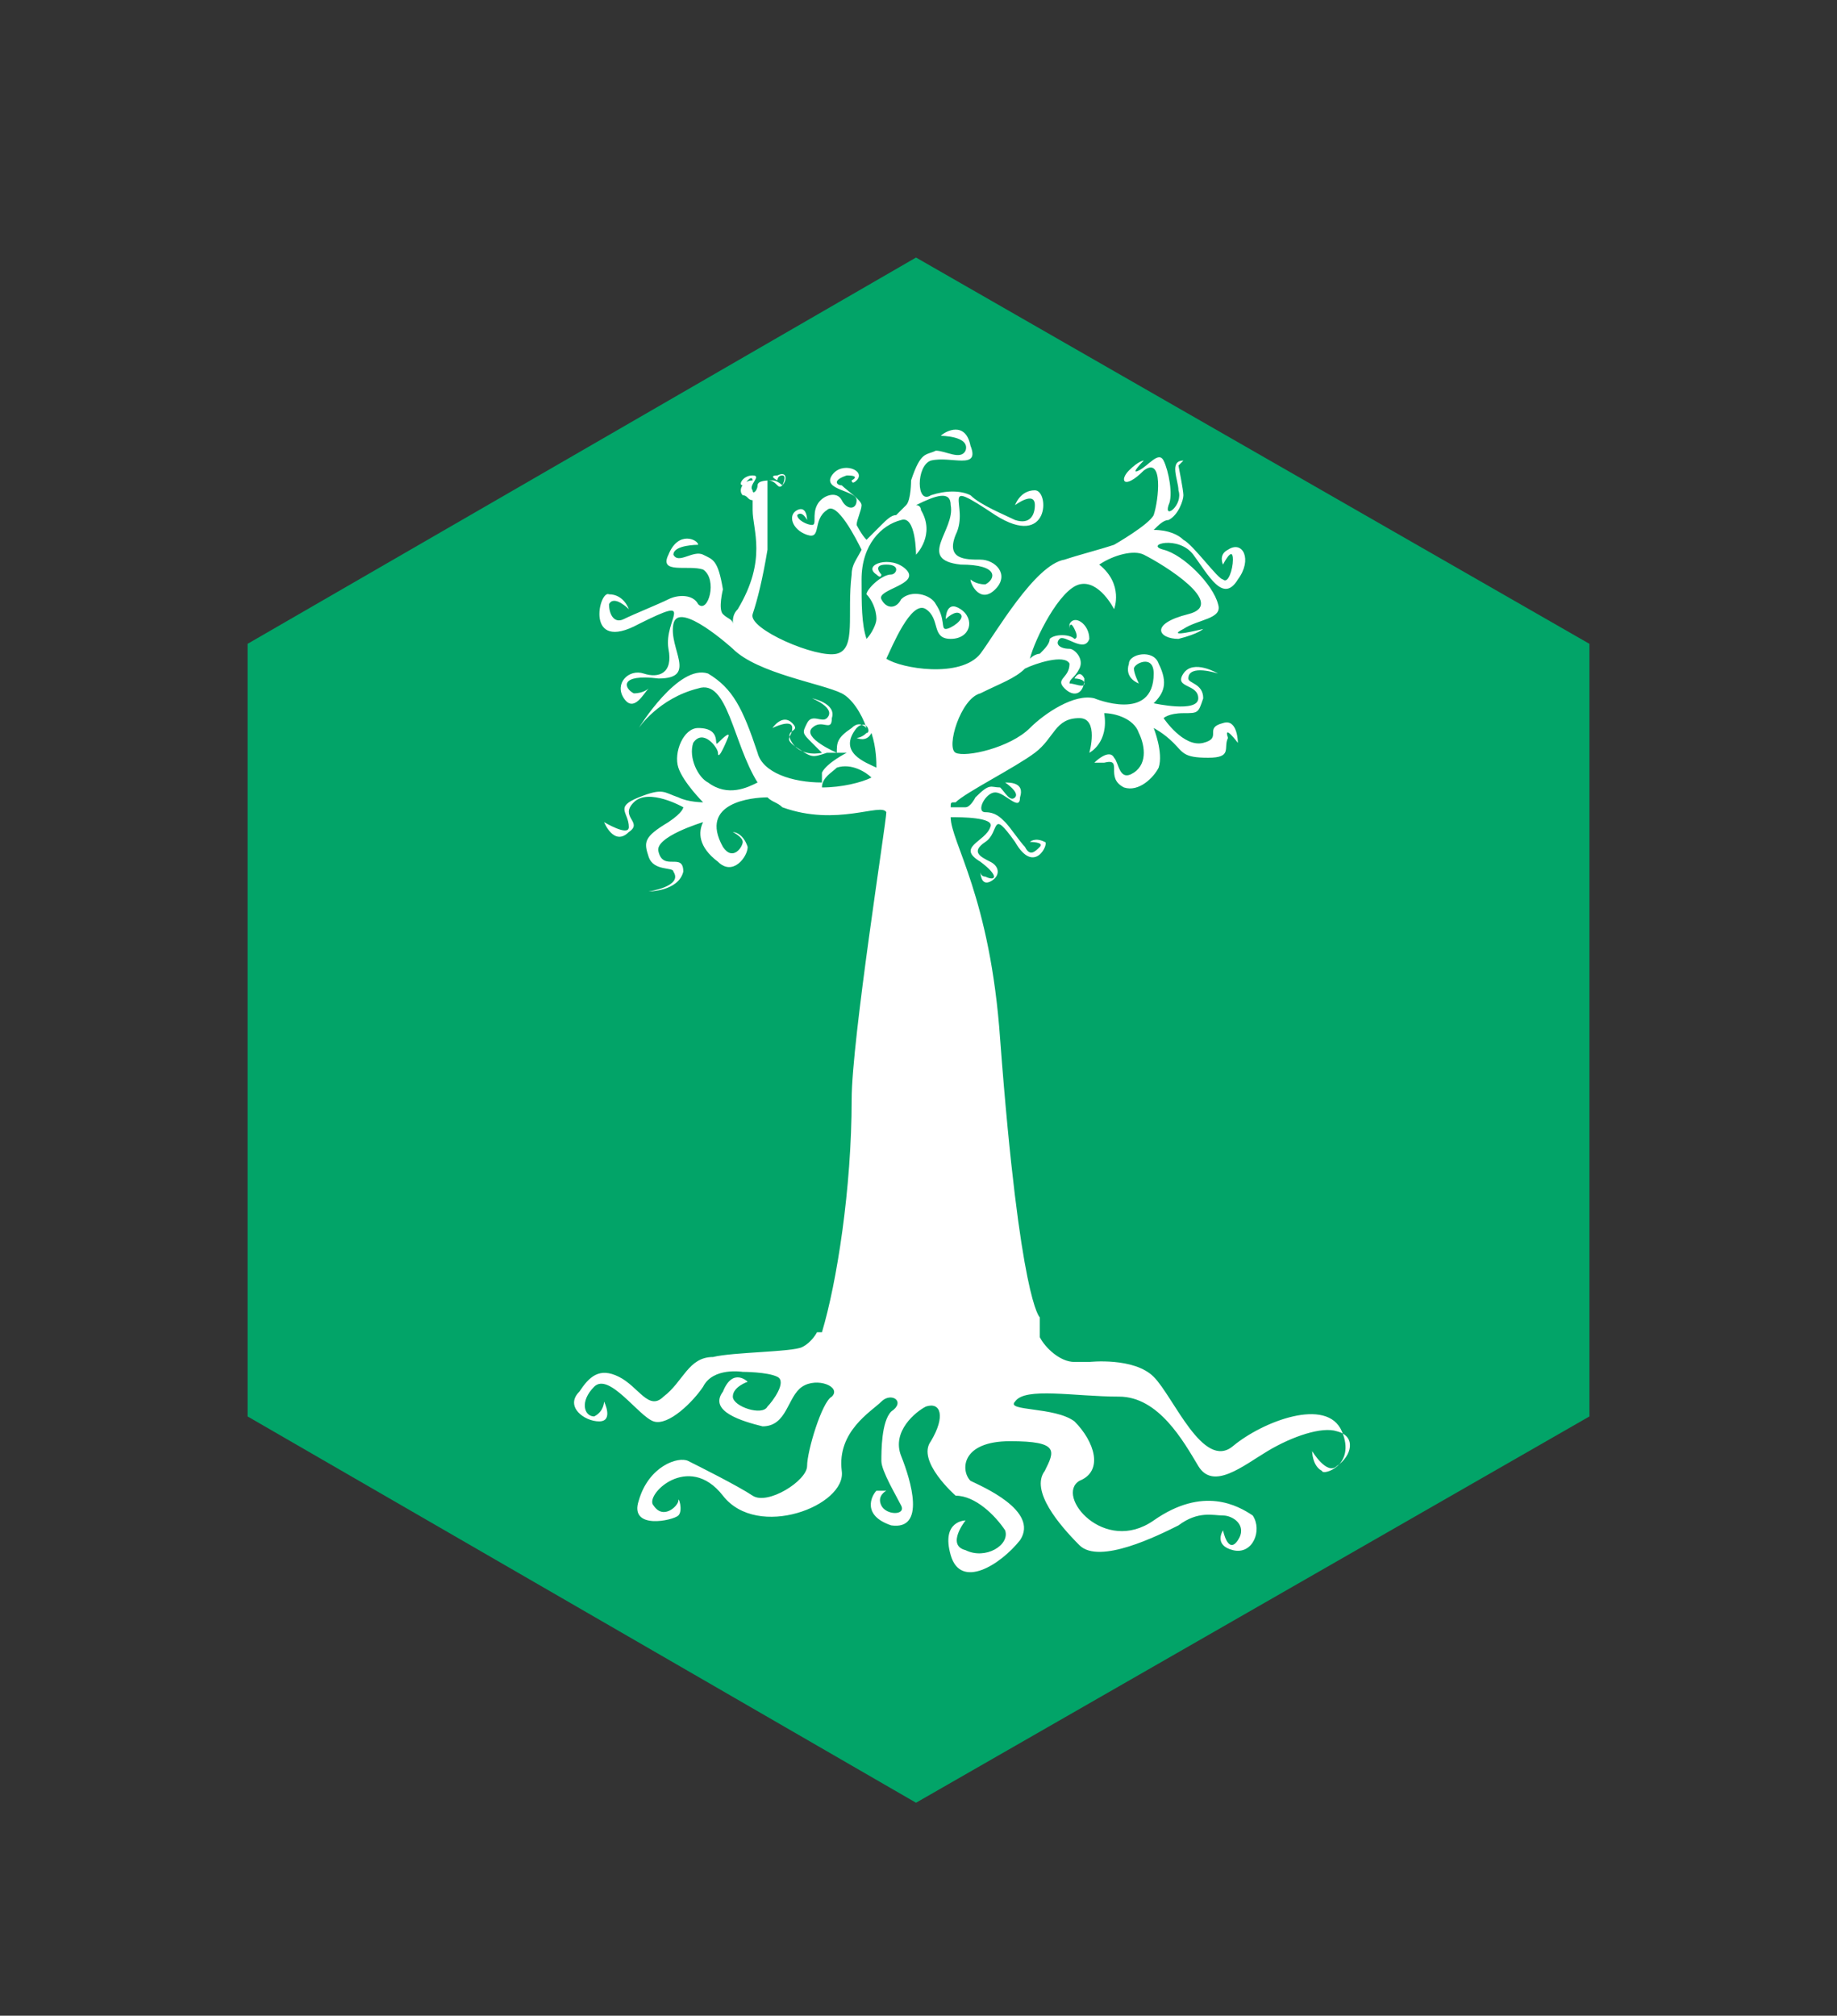 <?xml version="1.0" encoding="utf-8"?>
<!-- Generator: Adobe Illustrator 27.8.0, SVG Export Plug-In . SVG Version: 6.00 Build 0)  -->
<svg version="1.1" id="Calque_1" xmlns="http://www.w3.org/2000/svg" xmlns:xlink="http://www.w3.org/1999/xlink" x="0px" y="0px"
	 viewBox="0 0 37.1 40.7" style="enable-background:new 0 0 37.1 40.7;" xml:space="preserve">
<rect x="0" y="0" width="37.1" height="40.7" fill="#333333" stroke="none"/>
<style type="text/css">
	.st0{fill:#02A468}
	.st1{clip-path:url(#SVGID_00000174564705032931885490000006675011239125906819_);fill:#FFFFFF}
</style>
<polygon class="st0" points="18.5,5.2 5,13 5,28.6 18.5,36.4 32.1,28.6 32.1,13 "/>
<g>
	<defs>
		<rect id="SVGID_1_" x="5" y="5.2" width="27.1" height="31.2"/>
	</defs>
	<clipPath id="SVGID_00000007424953827492488140000011928922690646039482_">
		<use xlink:href="#SVGID_1_"  style="overflow:visible;"/>
	</clipPath>
	<path style="clip-path:url(#SVGID_00000007424953827492488140000011928922690646039482_);fill:#FFFFFF;" d="M19.7,11.7L19.7,11.7
		L19.7,11.7z M13.2,13.9L13.2,13.9L13.2,13.9z M27.1,28.9c-0.3-0.7-1.6-0.2-2.2,0.3c-0.6,0.5-1.2-1-1.6-1.4
		c-0.4-0.4-1.3-0.3-1.3-0.3h-0.3c-0.3,0-0.6-0.3-0.7-0.5c0-0.2,0-0.4,0-0.4s-0.4-0.3-0.8-5.6c-0.2-2.9-1-4-1-4.5
		c0.2,0,0.9,0,0.8,0.2c-0.1,0.3-0.7,0.4-0.2,0.7c0.4,0.3,0.3,0.4,0.1,0.3c-0.1,0-0.1-0.1-0.1-0.1c0,0,0,0.3,0.2,0.2
		c0.2-0.1,0.2-0.3,0-0.4c-0.2-0.1-0.4-0.2-0.1-0.4c0.3-0.2,0.1-0.7,0.6,0c0.4,0.7,0.7,0,0.6,0c-0.2-0.1-0.3,0-0.3,0s0.3,0,0.2,0.1
		c-0.1,0.1-0.2,0.2-0.3,0c-0.1-0.1-0.3-0.4-0.4-0.5c-0.1-0.1-0.2-0.2-0.4-0.2c-0.2,0,0-0.4,0.2-0.4c0.2,0,0.5,0.4,0.5,0.1
		c0.1-0.3-0.2-0.3-0.3-0.3c0,0,0.3,0.2,0.2,0.3c-0.1,0.1-0.2-0.1-0.3-0.2c-0.2,0-0.2-0.1-0.5,0.2c0,0-0.1,0.2-0.2,0.2
		c-0.1,0-0.2,0-0.3,0c0-0.1,0-0.1,0.1-0.1c0.2-0.2,1.2-0.7,1.6-1c0.4-0.3,0.4-0.7,0.9-0.7c0.4,0,0.2,0.7,0.2,0.7s0.4-0.2,0.3-0.8
		c0.2,0,0.6,0.1,0.7,0.4c0.1,0.2,0.2,0.6-0.1,0.8c-0.3,0.2-0.3-0.2-0.4-0.3c-0.1-0.2-0.4,0.1-0.4,0.1s-0.2,0,0.2,0
		c0.4-0.1,0,0.3,0.4,0.5c0.3,0.1,0.6-0.2,0.7-0.4c0.1-0.3-0.1-0.8-0.1-0.8s0.2,0.1,0.4,0.3c0.2,0.2,0.2,0.3,0.7,0.3
		c0.5,0,0.3-0.2,0.4-0.4C24.7,14.6,25,15,25,15s0-0.5-0.3-0.4c-0.4,0.1,0,0.3-0.4,0.4c-0.4,0.1-0.8-0.5-0.8-0.5s0.1-0.1,0.4-0.1
		c0.3,0,0.3,0,0.4-0.3c0-0.3-0.3-0.3-0.3-0.4c0-0.3,0.6-0.1,0.6-0.1s-0.5-0.3-0.7,0c-0.2,0.3,0.3,0.2,0.3,0.5c0,0.3-0.9,0.1-0.9,0.1
		c0.2-0.2,0.3-0.4,0.1-0.8c-0.1-0.3-0.6-0.2-0.6,0c-0.1,0.3,0.2,0.4,0.2,0.4s-0.1-0.2-0.1-0.3c0-0.1,0.4-0.3,0.4,0.1
		c0,1-1.2,0.5-1.2,0.5v0c-0.4-0.1-1,0.3-1.3,0.6c-0.4,0.4-1.3,0.6-1.5,0.5c-0.2-0.1,0.1-1.1,0.5-1.2c0.4-0.2,0.7-0.3,0.9-0.5
		c0.2-0.1,0.8-0.3,0.9-0.1c0,0.3-0.3,0.3-0.1,0.5c0.2,0.2,0.4,0.1,0.4-0.2c-0.1-0.2-0.2,0-0.2,0s0.2,0,0.2,0.1c0,0.1-0.2,0-0.3,0
		c0-0.1,0.1-0.1,0.2-0.3c0.1-0.2-0.1-0.4-0.2-0.4c-0.2,0-0.3-0.1-0.2-0.2c0.1-0.1,0.5,0.3,0.6,0c0-0.3-0.3-0.5-0.4-0.3
		c0,0.1,0,0.1,0,0.1s0-0.2,0.1,0c0.1,0.2,0,0.2,0,0.2c-0.1-0.1-0.4-0.1-0.5,0c0,0.1-0.1,0.2-0.2,0.3c0,0-0.1,0-0.2,0.1l0,0
		c0.1-0.4,0.6-1.4,1-1.5c0.4-0.1,0.7,0.5,0.7,0.5s0.2-0.5-0.3-0.9c0.3-0.2,0.7-0.3,0.9-0.2c0.4,0.2,1.7,1,0.9,1.2
		c-0.8,0.2-0.6,0.5-0.2,0.5c0.4-0.1,0.5-0.2,0.5-0.2s-0.8,0.2-0.4,0c0.3-0.2,0.8-0.2,0.7-0.5c-0.1-0.4-0.7-1-1.1-1.1
		c-0.4-0.1,0.3-0.3,0.6,0.1c0.3,0.4,0.6,1,0.9,0.5c0.3-0.4,0.1-0.8-0.2-0.6c-0.2,0.1-0.1,0.3-0.1,0.3s0.2-0.4,0.2-0.1
		c0,0.2-0.1,0.5-0.2,0.4c-0.1,0-0.6-0.7-0.8-0.8c-0.1-0.1-0.3-0.2-0.6-0.2c0.1-0.1,0.2-0.2,0.3-0.2c0.2-0.1,0.3-0.4,0.3-0.5
		c0-0.1-0.1-0.6-0.1-0.6l0.1-0.1c-0.3,0-0.1,0.4-0.1,0.6c0.1,0.3-0.3,0.6-0.2,0.3c0.1-0.2,0-0.7-0.1-0.9c-0.1-0.2-0.3,0.1-0.5,0.2
		c-0.2,0.1,0.1-0.2,0.1-0.2s-0.1,0-0.3,0.2c-0.2,0.2-0.1,0.4,0.3,0c0.4-0.3,0.3,0.6,0.2,0.9c-0.1,0.2-0.8,0.6-0.8,0.6h0
		c-0.3,0.1-0.7,0.2-1,0.3c-0.6,0.1-1.4,1.5-1.7,1.9c-0.4,0.5-1.6,0.3-1.9,0.1l0,0c0.1-0.2,0.5-1.2,0.8-1c0.3,0.2,0.1,0.6,0.5,0.6
		c0.4,0,0.5-0.4,0.2-0.6c-0.3-0.2-0.3,0.2-0.3,0.2s0.2-0.2,0.3-0.1c0.1,0.1-0.2,0.3-0.3,0.3c-0.1,0,0-0.2-0.2-0.5
		c-0.1-0.2-0.5-0.3-0.7-0.1c-0.1,0.2-0.3,0.2-0.4,0c-0.1-0.2,0.8-0.3,0.5-0.6c-0.3-0.3-0.9-0.1-0.6,0.1c0.1,0.1,0.1,0,0.1,0
		s-0.2-0.2,0.1-0.2c0.3,0,0.2,0.2,0.1,0.2c-0.2,0-0.5,0.3-0.5,0.4c0.1,0.1,0.2,0.3,0.2,0.5c0,0.1-0.1,0.3-0.2,0.4
		c-0.1-0.3-0.1-0.7-0.1-1.2c0-0.7,0.4-1.1,0.8-1.2c0.3-0.1,0.3,0.7,0.3,0.7s0.4-0.4,0.1-0.9c0,0,0-0.1-0.1-0.1
		c0.4-0.2,0.7-0.3,0.7,0c0.1,0.5-0.7,1.1,0.2,1.2c0.8,0,0.7,0.3,0.5,0.4c-0.2,0-0.3-0.1-0.3-0.1c0,0.1,0.2,0.5,0.5,0.2
		c0.3-0.3,0-0.6-0.3-0.6c-0.3,0-0.7,0-0.5-0.5c0.3-0.6-0.4-1.2,0.8-0.4c1.1,0.7,1.1-0.5,0.8-0.5c-0.3,0-0.4,0.3-0.4,0.3
		s0.4-0.3,0.4,0c0,0.2-0.1,0.4-0.4,0.3c-0.2-0.1-0.7-0.3-0.9-0.5c-0.2-0.1-0.5-0.1-0.8,0c-0.3,0.2-0.3-0.6,0-0.7
		c0.4-0.1,1,0.2,0.8-0.3c-0.1-0.5-0.5-0.3-0.6-0.2c0,0,0.6,0,0.5,0.3c-0.1,0.2-0.4,0-0.6,0c-0.2,0.1-0.3,0-0.5,0.6
		c0,0,0,0.4-0.1,0.5c-0.1,0.1-0.1,0.1-0.2,0.2c-0.1,0-0.2,0.1-0.3,0.2c0,0,0,0,0,0l0,0c-0.1,0.1-0.2,0.2-0.3,0.3
		c-0.1-0.1-0.2-0.3-0.2-0.3c0-0.1,0.1-0.3,0.1-0.4c0-0.1-0.3-0.3-0.4-0.4c-0.1,0-0.2-0.1,0.1-0.2c0.3,0,0.1,0.1,0.1,0.1s0,0.1,0.1,0
		c0.2-0.2-0.3-0.4-0.5-0.1c-0.2,0.3,0.5,0.3,0.5,0.5c0,0.2-0.2,0.2-0.3,0c-0.1-0.2-0.4-0.1-0.5,0.1c-0.1,0.2,0,0.4-0.1,0.4
		c-0.1,0-0.3-0.1-0.3-0.2c0.1-0.1,0.2,0.1,0.2,0.1s0-0.3-0.2-0.2c-0.2,0.1-0.1,0.4,0.2,0.5s0.1-0.3,0.4-0.5c0.2-0.2,0.6,0.6,0.7,0.8
		c-0.1,0.2-0.2,0.3-0.2,0.5c-0.1,0.8,0.1,1.5-0.3,1.6c-0.4,0.1-1.8-0.5-1.7-0.8c0.1-0.3,0.2-0.7,0.3-1.3c0,0,0-0.1,0-0.2h0
		c0,0,0,0,0-0.1c0-0.2,0-0.4,0-0.4s0,0,0-0.1c0-0.3,0-0.6,0-0.6c0.2,0,0.2,0.2,0.3,0.1c0.1-0.1,0.1-0.3-0.1-0.2c-0.2,0,0,0.1,0,0.1
		s0-0.1,0.1-0.1c0.1,0,0,0.2,0,0.2c0,0-0.1-0.1-0.2-0.1c-0.1,0-0.3,0-0.3,0.1c0,0.1-0.1,0.2-0.1,0.1c-0.1-0.1,0.2-0.3,0-0.3
		c-0.2,0-0.3,0.2-0.2,0.2c0.1,0,0.1,0,0.1,0s-0.1,0,0-0.1c0.1-0.1,0.1,0,0.1,0C15,9.7,14.9,9.9,15,10c0.1,0,0.1,0.1,0.2,0.1
		c0,0,0,0.1,0,0.2c0,0.4,0.3,1-0.3,2c-0.1,0.1-0.1,0.2-0.1,0.3c0-0.1-0.1-0.1-0.2-0.2c-0.1-0.1,0-0.5,0-0.5
		c-0.1-0.6-0.2-0.6-0.4-0.7c-0.2-0.1-0.5,0.2-0.6,0c0-0.2,0.5-0.2,0.5-0.2c0-0.1-0.4-0.3-0.6,0.2c-0.2,0.4,0.4,0.2,0.7,0.3
		c0.3,0.2,0.1,0.9-0.1,0.7C14,12,13.7,12,13.5,12.1c-0.2,0.1-0.7,0.3-0.9,0.4c-0.2,0.1-0.3-0.1-0.3-0.3c0.1-0.2,0.4,0.1,0.4,0.1
		s-0.1-0.3-0.4-0.3c-0.2-0.1-0.5,1.2,0.6,0.6c1.2-0.6,0.5-0.1,0.6,0.5c0.1,0.5-0.2,0.6-0.5,0.5c-0.3-0.1-0.6,0.2-0.4,0.5
		c0.2,0.3,0.4-0.1,0.5-0.2c0,0-0.1,0.1-0.3,0.1c-0.2-0.1-0.3-0.4,0.5-0.3c0.8,0,0.2-0.6,0.3-1.1c0.1-0.5,1.2,0.5,1.2,0.5l0,0
		c0.5,0.5,1.8,0.7,2.2,0.9c0.2,0.1,0.4,0.4,0.5,0.7c-0.1-0.1-0.2-0.1-0.3,0c-0.3,0.2-0.3,0.3-0.3,0.5c0,0-0.7-0.3-0.5-0.5
		c0.2-0.2,0.4,0.1,0.4-0.2c0.1-0.3-0.4-0.4-0.4-0.4s0.5,0.2,0.3,0.4c-0.1,0.1-0.3-0.1-0.4,0.1c-0.1,0.2-0.1,0.2,0.1,0.4
		s0.2,0.2,0.2,0.2S16.2,15.3,16,15c-0.2-0.3,0.2-0.2,0-0.4c-0.2-0.2-0.4,0.1-0.4,0.1s0.4-0.2,0.4,0c0,0.2-0.2,0.2,0.1,0.4
		c0.3,0.2,0.3,0.2,0.6,0.1c0.2,0,0.4,0,0.4,0s-0.4,0.2-0.5,0.4c0,0.1,0,0.1,0,0.2c-0.6,0-1.2-0.2-1.3-0.6c-0.3-0.9-0.5-1.3-1-1.6
		c-0.6-0.2-1.4,1.1-1.4,1.1s0.4-0.6,1.2-0.8c0.6-0.2,0.7,1.1,1.2,1.9c-0.2,0.1-0.6,0.3-1,0c-0.2-0.1-0.4-0.5-0.3-0.8
		c0.2-0.3,0.5,0.1,0.5,0.2c0,0.2,0.2-0.3,0.2-0.3s0.1-0.2-0.2,0.1c-0.1,0.1,0.1-0.3-0.4-0.3c-0.3,0-0.5,0.5-0.4,0.8
		c0.1,0.3,0.5,0.7,0.5,0.7s-0.3,0-0.5-0.1c-0.3-0.1-0.3-0.2-0.8,0c-0.5,0.2-0.2,0.3-0.2,0.6c0,0.2-0.5-0.1-0.5-0.1s0.2,0.5,0.5,0.2
		c0.3-0.2-0.2-0.3,0.1-0.6c0.3-0.3,1,0.1,1,0.1s0,0.1-0.3,0.3C13,16.9,13,17,13.1,17.3c0.1,0.3,0.5,0.2,0.5,0.3
		c0.2,0.3-0.5,0.4-0.5,0.4s0.6,0,0.7-0.4c0-0.4-0.4,0-0.5-0.4c-0.1-0.3,0.9-0.6,0.9-0.6c-0.1,0.2-0.1,0.5,0.3,0.8
		c0.3,0.3,0.6-0.1,0.6-0.3c-0.1-0.3-0.3-0.3-0.3-0.3s0.2,0.1,0.2,0.2c0,0.1-0.2,0.4-0.4,0.1c-0.5-0.9,0.6-1,0.9-1
		c0.1,0.1,0.2,0.1,0.3,0.2c1.1,0.4,2-0.1,2.1,0.1c0,0.2-0.7,4.6-0.7,5.8c0,1.8-0.3,3.7-0.6,4.7h-0.1c0,0-0.1,0.2-0.3,0.3
		c-0.2,0.1-1.4,0.1-1.8,0.2c-0.5,0-0.6,0.5-1,0.8c-0.3,0.3-0.5-0.2-0.9-0.4c-0.4-0.2-0.6,0-0.8,0.3c-0.3,0.3,0.1,0.6,0.4,0.6
		c0.3,0,0.1-0.4,0.1-0.4s0,0.2-0.2,0.3c-0.2,0-0.3-0.3,0-0.6c0.3-0.3,0.9,0.6,1.2,0.7c0.3,0.1,0.8-0.4,1-0.7
		c0.2-0.4,0.8-0.3,0.8-0.3s0.5,0,0.7,0.1c0.2,0.1-0.1,0.5-0.2,0.6c-0.1,0.2-0.7,0-0.7-0.2c0-0.2,0.3-0.3,0.3-0.3s-0.3-0.3-0.5,0.2
		c-0.3,0.4,0.4,0.6,0.8,0.7c0.5,0,0.5-0.6,0.8-0.8c0.3-0.2,0.8,0,0.6,0.2c-0.2,0.1-0.5,1.1-0.5,1.4c0,0.3-0.8,0.8-1.1,0.6
		c-0.3-0.2-1.1-0.6-1.3-0.7c-0.2-0.1-0.8,0.1-1,0.8c-0.2,0.6,0.7,0.4,0.8,0.3c0.1-0.1,0-0.4,0-0.3c0,0.1-0.3,0.4-0.5,0.1
		c-0.2-0.2,0.7-1.1,1.4-0.2c0.7,0.9,2.5,0.2,2.4-0.5c-0.1-0.8,0.6-1.2,0.8-1.4c0.2-0.2,0.5,0,0.2,0.2c-0.2,0.2-0.2,0.8-0.2,1
		c0,0.2,0.3,0.7,0.4,0.9c0.1,0.2-0.3,0.2-0.4,0c-0.1-0.2,0.1-0.3,0.1-0.3s-0.1,0-0.2,0c-0.1,0.1-0.3,0.5,0.3,0.7
		c0.7,0.1,0.4-0.9,0.2-1.4c-0.2-0.5,0.3-0.9,0.5-1c0.3-0.1,0.4,0.2,0.1,0.7c-0.3,0.4,0.5,1.1,0.5,1.1c0.4,0,0.8,0.4,1,0.7
		c0.1,0.3-0.4,0.6-0.8,0.4c-0.4-0.1,0-0.6,0-0.6s-0.5,0-0.3,0.7c0.2,0.7,1,0.2,1.4-0.3c0.4-0.6-0.8-1.1-1-1.2
		c-0.2-0.2-0.2-0.8,0.8-0.8c1,0,0.9,0.2,0.7,0.6c-0.3,0.4,0.3,1.1,0.7,1.5c0.4,0.4,1.6-0.2,2-0.4c0.4-0.3,0.7-0.2,0.9-0.2
		c0.2,0,0.5,0.2,0.3,0.5c-0.2,0.3-0.3-0.2-0.3-0.2s-0.2,0.3,0.2,0.4c0.4,0.1,0.6-0.4,0.4-0.7c-0.3-0.2-1-0.6-2,0.1
		c-1,0.7-2-0.5-1.5-0.8c0.5-0.2,0.3-0.8-0.1-1.2c-0.4-0.3-1.4-0.2-1.2-0.4c0.2-0.3,1.2-0.1,2.1-0.1c0.8,0,1.3,0.9,1.6,1.4
		c0.3,0.5,0.9,0,1.4-0.3c0.5-0.3,1.1-0.5,1.4-0.4c0.4,0.1,0.3,0.5,0,0.7c-0.2,0.2-0.5-0.3-0.5-0.3s0,0.3,0.2,0.4
		C26.7,29.8,27.4,29.6,27.1,28.9 M16.6,15.9c0-0.2,0.2-0.3,0.3-0.4c0.3-0.1,0.6,0.1,0.7,0.2C17.4,15.8,17,15.9,16.6,15.9 M17.7,15.5
		c-0.2-0.1-0.8-0.3-0.4-0.8c0.2-0.2,0.3,0.1,0.2,0.1c-0.1,0.1-0.2,0.1-0.2,0.1s0.2,0.1,0.3-0.1C17.7,15.1,17.7,15.4,17.7,15.5"/>
</g>
</svg>
